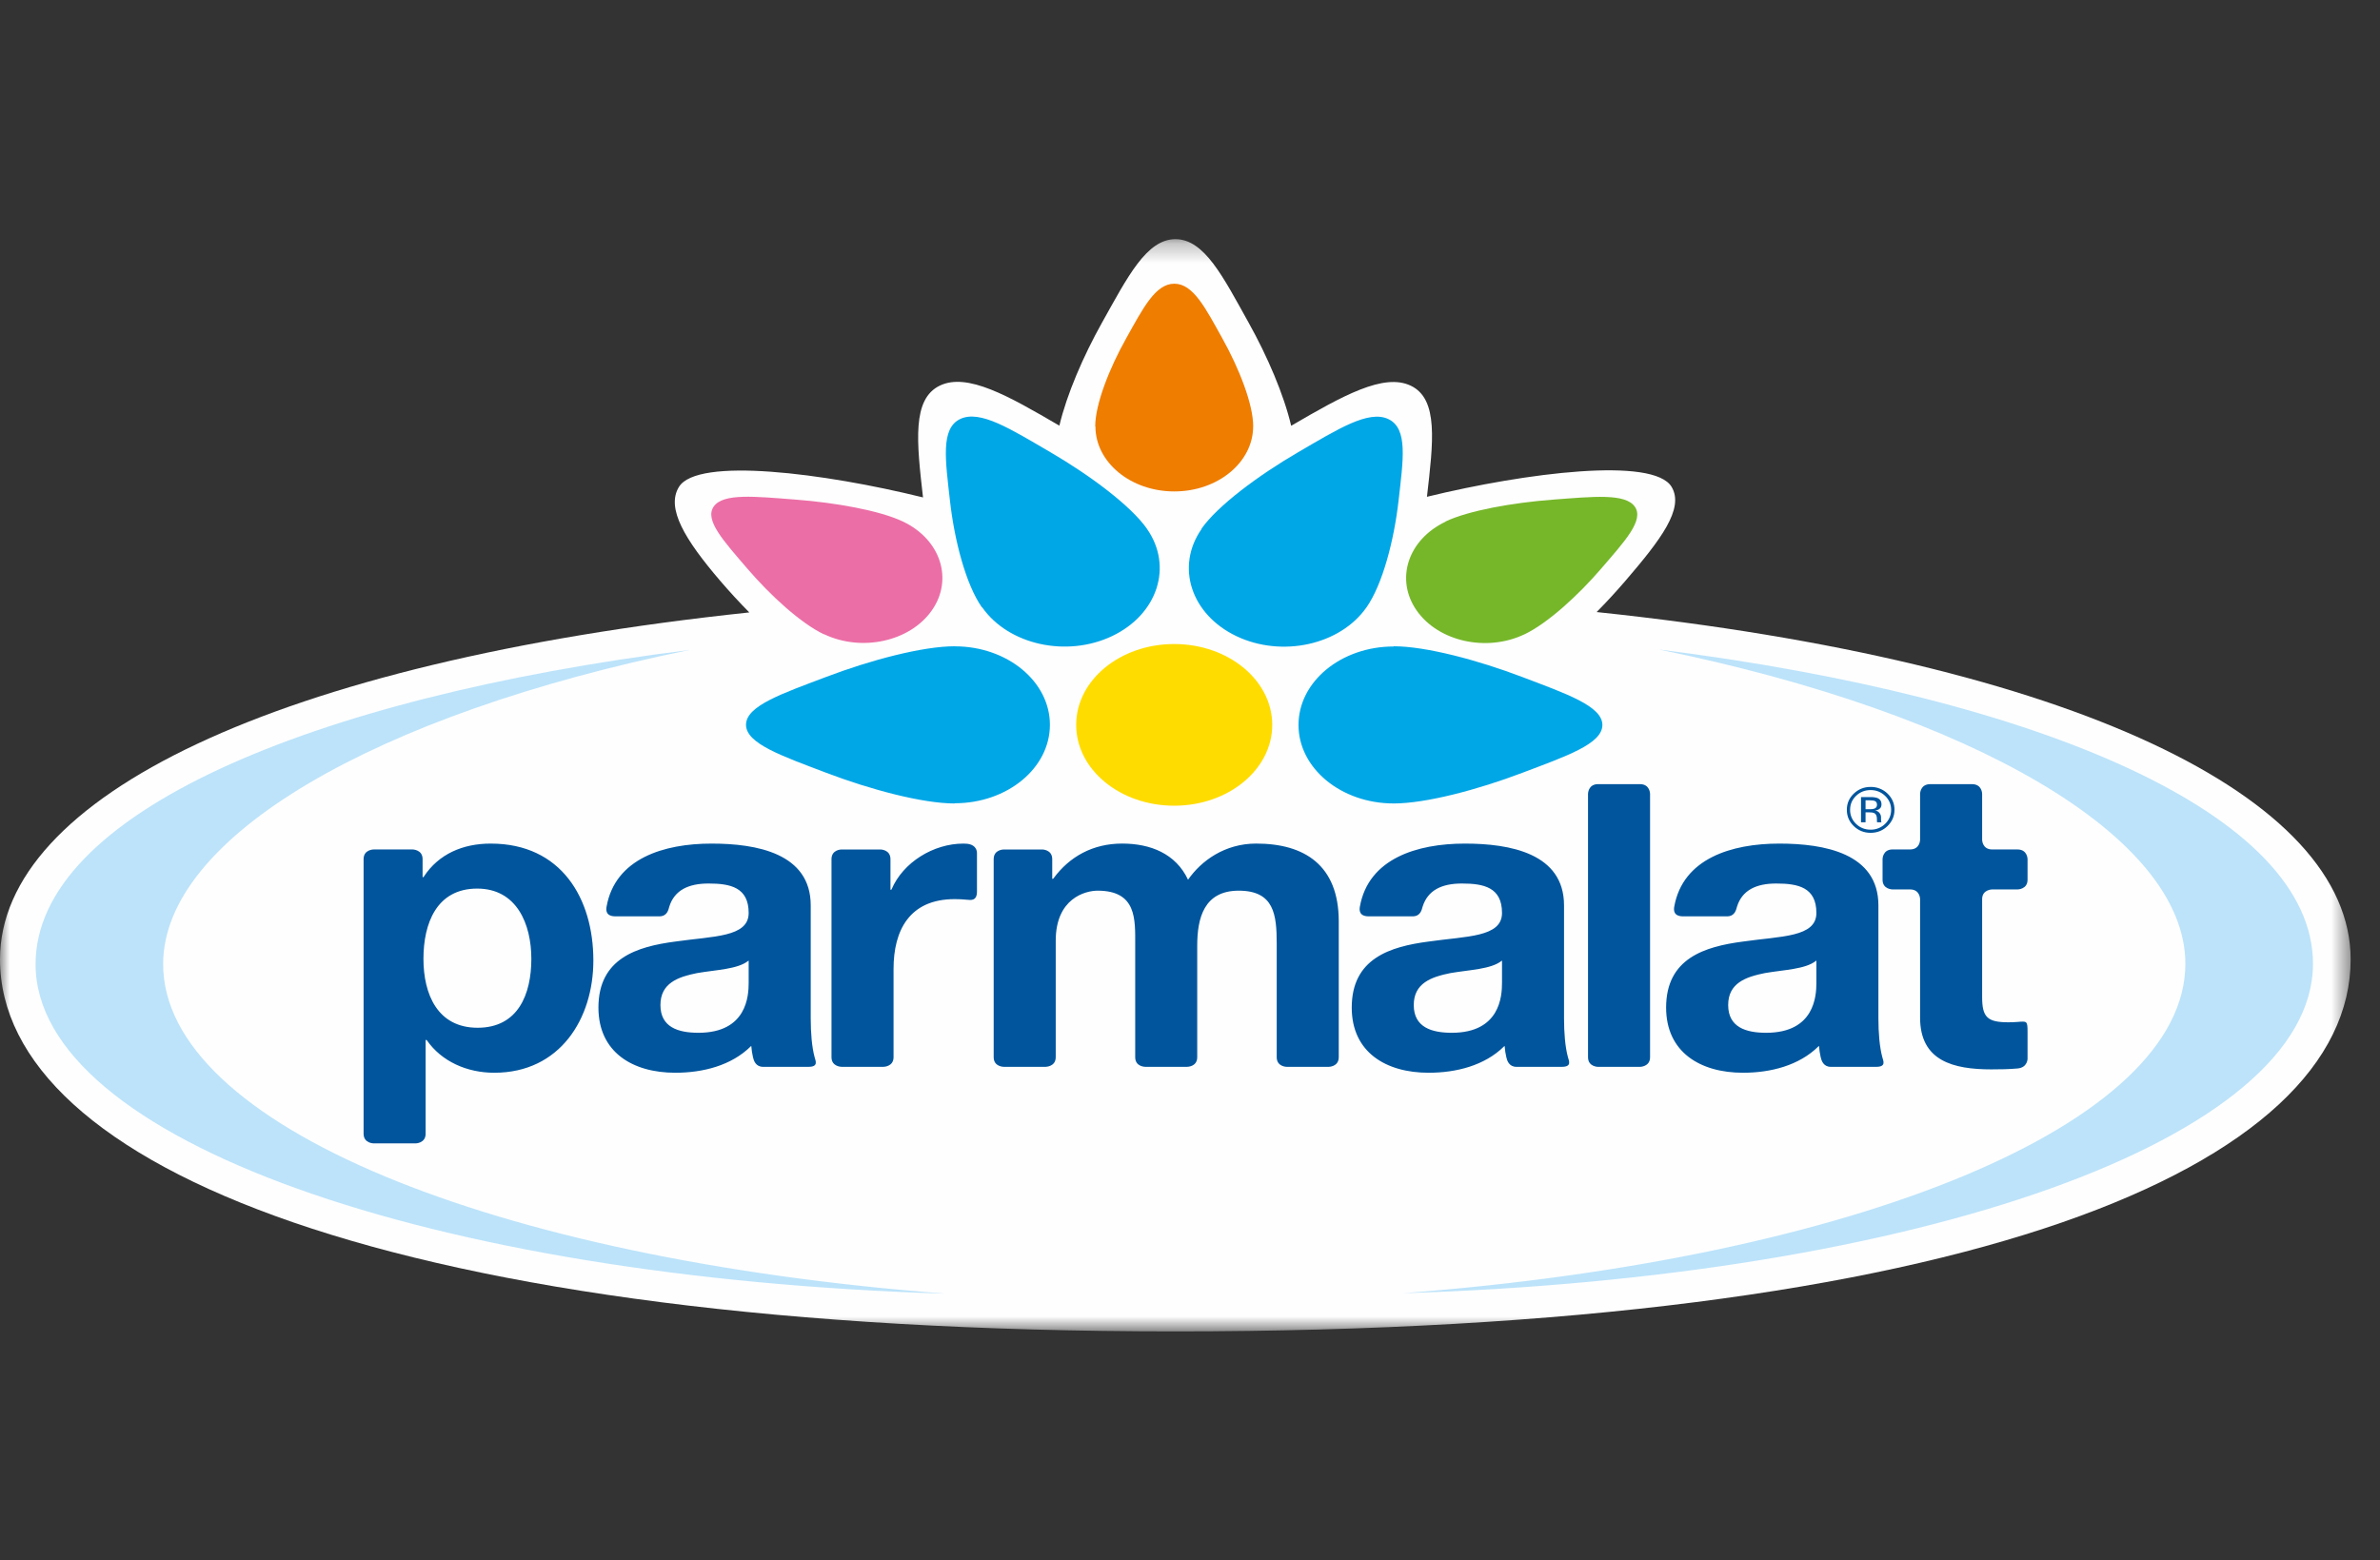 <?xml version="1.0" encoding="UTF-8"?>
<svg xmlns="http://www.w3.org/2000/svg" width="122" height="80" viewBox="0 0 122 80" fill="none">
  <rect x="0" y="0" width="122" height="80" fill="#333333" stroke="none"/>
  <mask id="mask0_12869_209" style="mask-type:luminance" maskUnits="userSpaceOnUse" x="0" y="12" width="121" height="57">
    <path d="M120.495 12.263H0V68.263H120.496V12.262L120.495 12.263Z" fill="#FEFEFE"></path>
  </mask>
  <g mask="url(#mask0_12869_209)">
    <path fill-rule="evenodd" clip-rule="evenodd" d="M81.844 31.381C82.355 30.863 82.848 30.329 83.321 29.778C85.133 27.667 86.349 26.073 85.688 24.964C84.761 23.41 78.229 24.233 73.146 25.471C73.466 22.687 73.754 20.459 72.316 19.775C70.931 19.114 68.839 20.281 66.186 21.83C65.81 20.23 64.968 18.266 64 16.534C62.69 14.184 61.737 12.263 60.253 12.263C58.775 12.263 57.808 14.185 56.494 16.534C55.526 18.263 54.682 20.225 54.304 21.825C51.656 20.272 49.578 19.104 48.182 19.768C46.738 20.455 46.992 22.676 47.314 25.503C42.23 24.25 35.748 23.423 34.803 24.965C34.131 26.061 35.114 27.671 36.923 29.785C37.399 30.34 37.894 30.878 38.409 31.4C14.125 33.968 0 40.885 0 49.185C0 59.729 20.04 68.263 60.248 68.263C101.103 68.263 120.495 59.729 120.495 49.185C120.495 40.865 106.2 33.934 81.844 31.381Z" fill="#FEFEFE"></path>
  </g>
  <path fill-rule="evenodd" clip-rule="evenodd" d="M48.482 66.328C25.232 64.558 8.363 57.663 8.363 49.435C8.363 42.916 19.25 36.609 35.353 33.322C15.755 35.787 1.824 41.791 1.824 49.435C1.824 58.413 22.053 65.522 48.483 66.328M71.904 66.305C95.156 64.537 112.023 57.641 112.023 49.413C112.023 42.893 101.136 36.587 85.034 33.3C104.633 35.763 118.564 41.769 118.564 49.413C118.564 58.391 98.333 65.499 71.904 66.305Z" fill="#BCE3FA"></path>
  <path fill-rule="evenodd" clip-rule="evenodd" d="M65.216 37.165C65.216 39.455 62.965 41.31 60.19 41.31C57.415 41.31 55.166 39.455 55.166 37.165C55.166 34.877 57.415 33.02 60.19 33.02C62.966 33.02 65.216 34.877 65.216 37.166" fill="#FFDC00"></path>
  <path fill-rule="evenodd" clip-rule="evenodd" d="M62.662 17.356C61.8 15.81 61.172 14.546 60.195 14.546C59.225 14.546 58.588 15.81 57.724 17.356C56.858 18.903 56.142 20.732 56.142 21.861H56.152C56.152 23.703 57.962 25.196 60.195 25.196C62.427 25.196 64.237 23.703 64.237 21.861H64.24C64.24 20.732 63.525 18.902 62.662 17.356Z" fill="#EF7D00"></path>
  <path fill-rule="evenodd" clip-rule="evenodd" d="M40.769 25.614C38.715 25.457 37.074 25.273 36.585 25.971C36.099 26.665 37.109 27.752 38.299 29.142C39.49 30.533 41.052 31.959 42.238 32.524L42.244 32.517C44.176 33.437 46.649 32.891 47.766 31.297C48.882 29.701 48.219 27.662 46.286 26.741C45.1 26.175 42.824 25.77 40.769 25.614Z" fill="#EC6EA6"></path>
  <path fill-rule="evenodd" clip-rule="evenodd" d="M82.085 29.145C83.277 27.757 84.29 26.676 83.802 25.978C83.315 25.284 81.67 25.462 79.615 25.616C77.558 25.772 75.281 26.174 74.095 26.74L74.1 26.748C72.166 27.669 71.505 29.707 72.62 31.303C73.735 32.897 76.209 33.444 78.142 32.523V32.525C79.329 31.959 80.892 30.535 82.085 29.146" fill="#76B72A"></path>
  <path fill-rule="evenodd" clip-rule="evenodd" d="M70.046 31.144C70.871 29.964 71.463 27.697 71.693 25.652C71.922 23.607 72.192 21.974 71.169 21.488C70.155 21.004 68.565 22.009 66.531 23.194C64.497 24.379 62.41 25.933 61.584 27.114L61.595 27.12C60.249 29.044 61.047 31.505 63.381 32.617C65.713 33.726 68.697 33.068 70.044 31.144V31.143L70.046 31.144ZM58.796 27.114C57.97 25.933 55.887 24.378 53.854 23.191C51.821 22.006 50.242 20.997 49.22 21.483C48.205 21.967 48.465 23.604 48.693 25.65C48.92 27.696 49.509 29.964 50.336 31.144L50.347 31.138C51.694 33.063 54.677 33.722 57.009 32.612C59.342 31.5 60.142 29.039 58.794 27.115L58.796 27.114ZM48.941 33.135C47.288 33.135 44.614 33.846 42.352 34.706C40.09 35.563 38.241 36.188 38.241 37.161C38.241 38.128 40.09 38.76 42.352 39.621C44.614 40.482 47.288 41.195 48.941 41.195V41.184C51.635 41.184 53.819 39.383 53.819 37.161C53.819 34.939 51.635 33.138 48.941 33.138V33.135ZM71.439 41.195C73.091 41.195 75.767 40.485 78.029 39.625C80.291 38.766 82.139 38.142 82.139 37.17C82.139 36.203 80.291 35.57 78.029 34.71C75.767 33.848 73.092 33.135 71.441 33.135V33.146C68.746 33.146 66.562 34.947 66.562 37.17C66.562 39.392 68.746 41.194 71.439 41.194V41.195Z" fill="#00A7E7"></path>
  <path fill-rule="evenodd" clip-rule="evenodd" d="M27.237 49.159C27.237 47.391 26.498 45.559 24.461 45.559C22.377 45.559 21.706 47.349 21.706 49.159C21.706 50.97 22.424 52.694 24.482 52.694C26.565 52.694 27.237 50.969 27.237 49.159ZM18.638 58.125V44.048C18.638 43.551 19.156 43.553 19.156 43.553H21.146C21.146 43.553 21.662 43.554 21.662 44.048V44.954C21.662 44.978 21.684 44.977 21.684 44.977C21.701 44.977 21.717 44.96 21.722 44.952C22.485 43.782 23.731 43.252 25.154 43.252C28.782 43.252 30.416 46.077 30.416 49.245C30.416 52.22 28.715 55.001 25.334 55.001C23.946 55.001 22.639 54.43 21.877 53.331C21.877 53.331 21.871 53.319 21.853 53.319H21.84C21.84 53.319 21.818 53.317 21.818 53.344V58.127C21.818 58.623 21.302 58.623 21.302 58.623H19.156C19.156 58.623 18.638 58.625 18.638 58.125ZM38.377 49.267C38.377 49.241 38.361 49.259 38.353 49.266C37.805 49.698 36.706 49.722 35.734 49.891C34.749 50.087 33.854 50.409 33.854 51.53C33.854 52.672 34.772 52.952 35.801 52.952C38.287 52.952 38.377 51.056 38.377 50.387V49.267ZM33.794 46.982H31.549C31.037 46.982 31.064 46.644 31.093 46.485C31.534 44.014 34.033 43.252 36.474 43.252C38.781 43.252 41.558 43.748 41.558 46.421V52.22C41.558 52.95 41.616 53.684 41.758 54.205C41.812 54.404 41.959 54.698 41.444 54.698H39.116C38.734 54.698 38.636 54.372 38.598 54.203C38.556 54.019 38.527 53.831 38.513 53.643C38.513 53.618 38.497 53.635 38.49 53.643C37.483 54.64 36.017 55.001 34.616 55.001C32.422 55.001 30.676 53.944 30.676 51.66C30.676 49.137 32.646 48.533 34.616 48.275C36.564 47.994 38.377 48.059 38.377 46.808C38.377 45.494 37.437 45.299 36.318 45.299C35.291 45.299 34.571 45.642 34.308 46.485C34.263 46.635 34.21 46.982 33.794 46.982ZM76.994 49.267C76.994 49.241 76.978 49.259 76.97 49.266C76.424 49.698 75.322 49.722 74.352 49.891C73.367 50.087 72.47 50.409 72.47 51.53C72.47 52.672 73.389 52.952 74.419 52.952C76.904 52.952 76.994 51.056 76.994 50.387V49.267ZM72.41 46.982H70.164C69.653 46.982 69.68 46.644 69.708 46.485C70.149 44.014 72.65 43.252 75.09 43.252C77.397 43.252 80.173 43.748 80.173 46.421V52.22C80.173 52.95 80.231 53.684 80.374 54.205C80.43 54.404 80.576 54.698 80.061 54.698H77.731C77.352 54.698 77.251 54.372 77.215 54.203C77.172 54.019 77.143 53.831 77.13 53.643C77.13 53.618 77.113 53.635 77.106 53.643C76.099 54.64 74.633 55.001 73.231 55.001C71.037 55.001 69.291 53.944 69.291 51.66C69.291 49.137 71.261 48.533 73.231 48.275C75.18 47.994 76.994 48.059 76.994 46.808C76.994 45.494 76.053 45.299 74.934 45.299C73.907 45.299 73.188 45.642 72.924 46.485C72.877 46.635 72.826 46.982 72.41 46.982ZM93.109 49.267C93.109 49.241 93.093 49.259 93.085 49.266C92.538 49.698 91.438 49.722 90.468 49.891C89.481 50.087 88.587 50.409 88.587 51.53C88.587 52.672 89.504 52.952 90.534 52.952C93.019 52.952 93.109 51.056 93.109 50.387V49.267ZM88.525 46.982H86.28C85.768 46.982 85.795 46.644 85.823 46.485C86.265 44.014 88.766 43.252 91.206 43.252C93.512 43.252 96.288 43.748 96.288 46.421V52.22C96.288 52.95 96.347 53.684 96.489 54.205C96.544 54.404 96.691 54.698 96.176 54.698H93.846C93.466 54.698 93.368 54.372 93.329 54.203C93.287 54.019 93.259 53.831 93.245 53.643C93.245 53.618 93.229 53.635 93.221 53.643C92.214 54.64 90.748 55.001 89.347 55.001C87.153 55.001 85.406 53.944 85.406 51.66C85.406 49.137 87.376 48.533 89.347 48.275C91.295 47.994 93.109 48.059 93.109 46.808C93.109 45.494 92.169 45.299 91.048 45.299C90.022 45.299 89.302 45.642 89.04 46.485C88.993 46.635 88.941 46.982 88.525 46.982ZM42.623 54.203V44.051C42.623 43.552 43.136 43.554 43.136 43.554H45.13C45.13 43.554 45.646 43.552 45.646 44.051V45.603C45.646 45.623 45.668 45.624 45.668 45.624C45.684 45.624 45.698 45.608 45.701 45.601C46.291 44.212 47.849 43.252 49.385 43.252C49.442 43.252 49.5 43.256 49.56 43.26C49.739 43.276 50.08 43.357 50.08 43.759V45.709C50.08 46.208 49.757 46.148 49.562 46.13C49.355 46.109 49.146 46.099 48.938 46.099C46.609 46.099 45.804 47.715 45.804 49.677V54.203C45.804 54.697 45.287 54.697 45.287 54.697H43.139C43.139 54.697 42.623 54.697 42.623 54.203ZM50.937 54.203V44.047C50.937 43.551 51.454 43.554 51.454 43.554H53.421C53.421 43.554 53.938 43.551 53.938 44.05V45.042C53.938 45.062 53.958 45.062 53.958 45.062C53.984 45.062 53.995 45.045 54.002 45.036C54.83 43.91 56.031 43.251 57.519 43.251C58.975 43.251 60.273 43.769 60.9 45.105C61.572 44.135 62.782 43.251 64.393 43.251C66.857 43.251 68.625 44.351 68.625 47.239V54.203C68.625 54.7 68.109 54.698 68.109 54.698H65.962C65.962 54.698 65.445 54.702 65.445 54.203V48.383C65.445 46.894 65.312 45.666 63.498 45.666C61.706 45.666 61.37 47.089 61.37 48.491V54.203C61.37 54.702 60.855 54.697 60.855 54.697H58.706C58.706 54.697 58.191 54.701 58.191 54.203V48.446C58.191 47.152 58.281 45.666 56.265 45.666C55.639 45.666 54.117 46.053 54.117 48.232V54.203C54.117 54.696 53.601 54.697 53.601 54.697H51.453C51.453 54.697 50.937 54.701 50.937 54.203ZM81.403 54.203V40.7C81.403 40.7 81.403 40.204 81.918 40.204H84.067C84.581 40.204 84.583 40.7 84.583 40.7V54.204C84.583 54.699 84.067 54.699 84.067 54.699H81.918C81.918 54.699 81.403 54.701 81.403 54.204M101.605 40.702V43.056C101.605 43.056 101.605 43.553 102.121 43.553H103.418C103.932 43.553 103.933 44.048 103.933 44.048V45.106C103.933 45.605 103.418 45.602 103.418 45.602H102.121C102.121 45.602 101.605 45.603 101.605 46.099V51.121C101.605 52.154 101.875 52.414 102.949 52.414C103.108 52.414 103.264 52.409 103.419 52.396C103.896 52.359 103.933 52.334 103.933 52.893V54.284C103.933 54.284 103.936 54.736 103.419 54.782C102.989 54.821 102.515 54.828 102.076 54.828C100.127 54.828 98.425 54.397 98.425 52.178V46.099C98.425 46.099 98.427 45.602 97.91 45.602H97.014C97.014 45.602 96.501 45.605 96.501 45.106V44.047C96.501 44.047 96.501 43.552 97.014 43.552H97.911C98.425 43.552 98.425 43.056 98.425 43.056V40.701C98.425 40.701 98.426 40.205 98.942 40.205H101.09C101.607 40.205 101.605 40.702 101.605 40.702ZM95.397 40.869V42.16H95.629V41.65H95.82C95.91 41.645 96.001 41.66 96.084 41.693C96.168 41.741 96.212 41.84 96.212 41.989V42.093L96.216 42.133C96.216 42.138 96.22 42.142 96.221 42.148C96.223 42.151 96.223 42.156 96.224 42.16H96.446L96.438 42.144C96.429 42.124 96.425 42.102 96.425 42.08C96.422 42.044 96.422 42.01 96.422 41.983V41.886C96.419 41.813 96.392 41.744 96.347 41.687C96.32 41.651 96.287 41.621 96.248 41.599C96.209 41.577 96.165 41.563 96.12 41.559C96.188 41.551 96.254 41.529 96.312 41.494C96.399 41.443 96.446 41.361 96.446 41.242C96.446 41.079 96.372 40.973 96.235 40.914C96.117 40.879 95.994 40.863 95.87 40.868H95.398L95.397 40.869ZM96.216 41.264C96.216 41.361 96.168 41.43 96.076 41.462C96.001 41.484 95.923 41.494 95.846 41.49H95.629V41.031H95.836C95.968 41.031 96.064 41.046 96.125 41.077C96.185 41.11 96.216 41.172 96.216 41.264ZM97.113 41.52C97.113 41.194 96.993 40.917 96.755 40.687C96.642 40.577 96.506 40.49 96.357 40.432C96.208 40.373 96.049 40.344 95.888 40.347C95.552 40.347 95.267 40.461 95.029 40.687C94.788 40.917 94.67 41.194 94.67 41.519C94.67 41.845 94.788 42.122 95.024 42.353C95.262 42.584 95.55 42.7 95.888 42.7C96.228 42.7 96.516 42.584 96.756 42.353C96.992 42.12 97.112 41.844 97.112 41.519L97.113 41.52ZM95.886 40.508C96.179 40.508 96.425 40.607 96.633 40.804C96.836 41.001 96.941 41.239 96.941 41.522C96.941 41.803 96.836 42.042 96.633 42.241C96.536 42.337 96.42 42.413 96.291 42.464C96.163 42.515 96.026 42.541 95.887 42.539C95.594 42.539 95.345 42.438 95.141 42.241C95.043 42.147 94.965 42.035 94.913 41.912C94.861 41.788 94.835 41.656 94.837 41.522C94.837 41.239 94.937 41.001 95.142 40.804C95.347 40.607 95.595 40.508 95.886 40.508Z" fill="#00559D"></path>
</svg>
